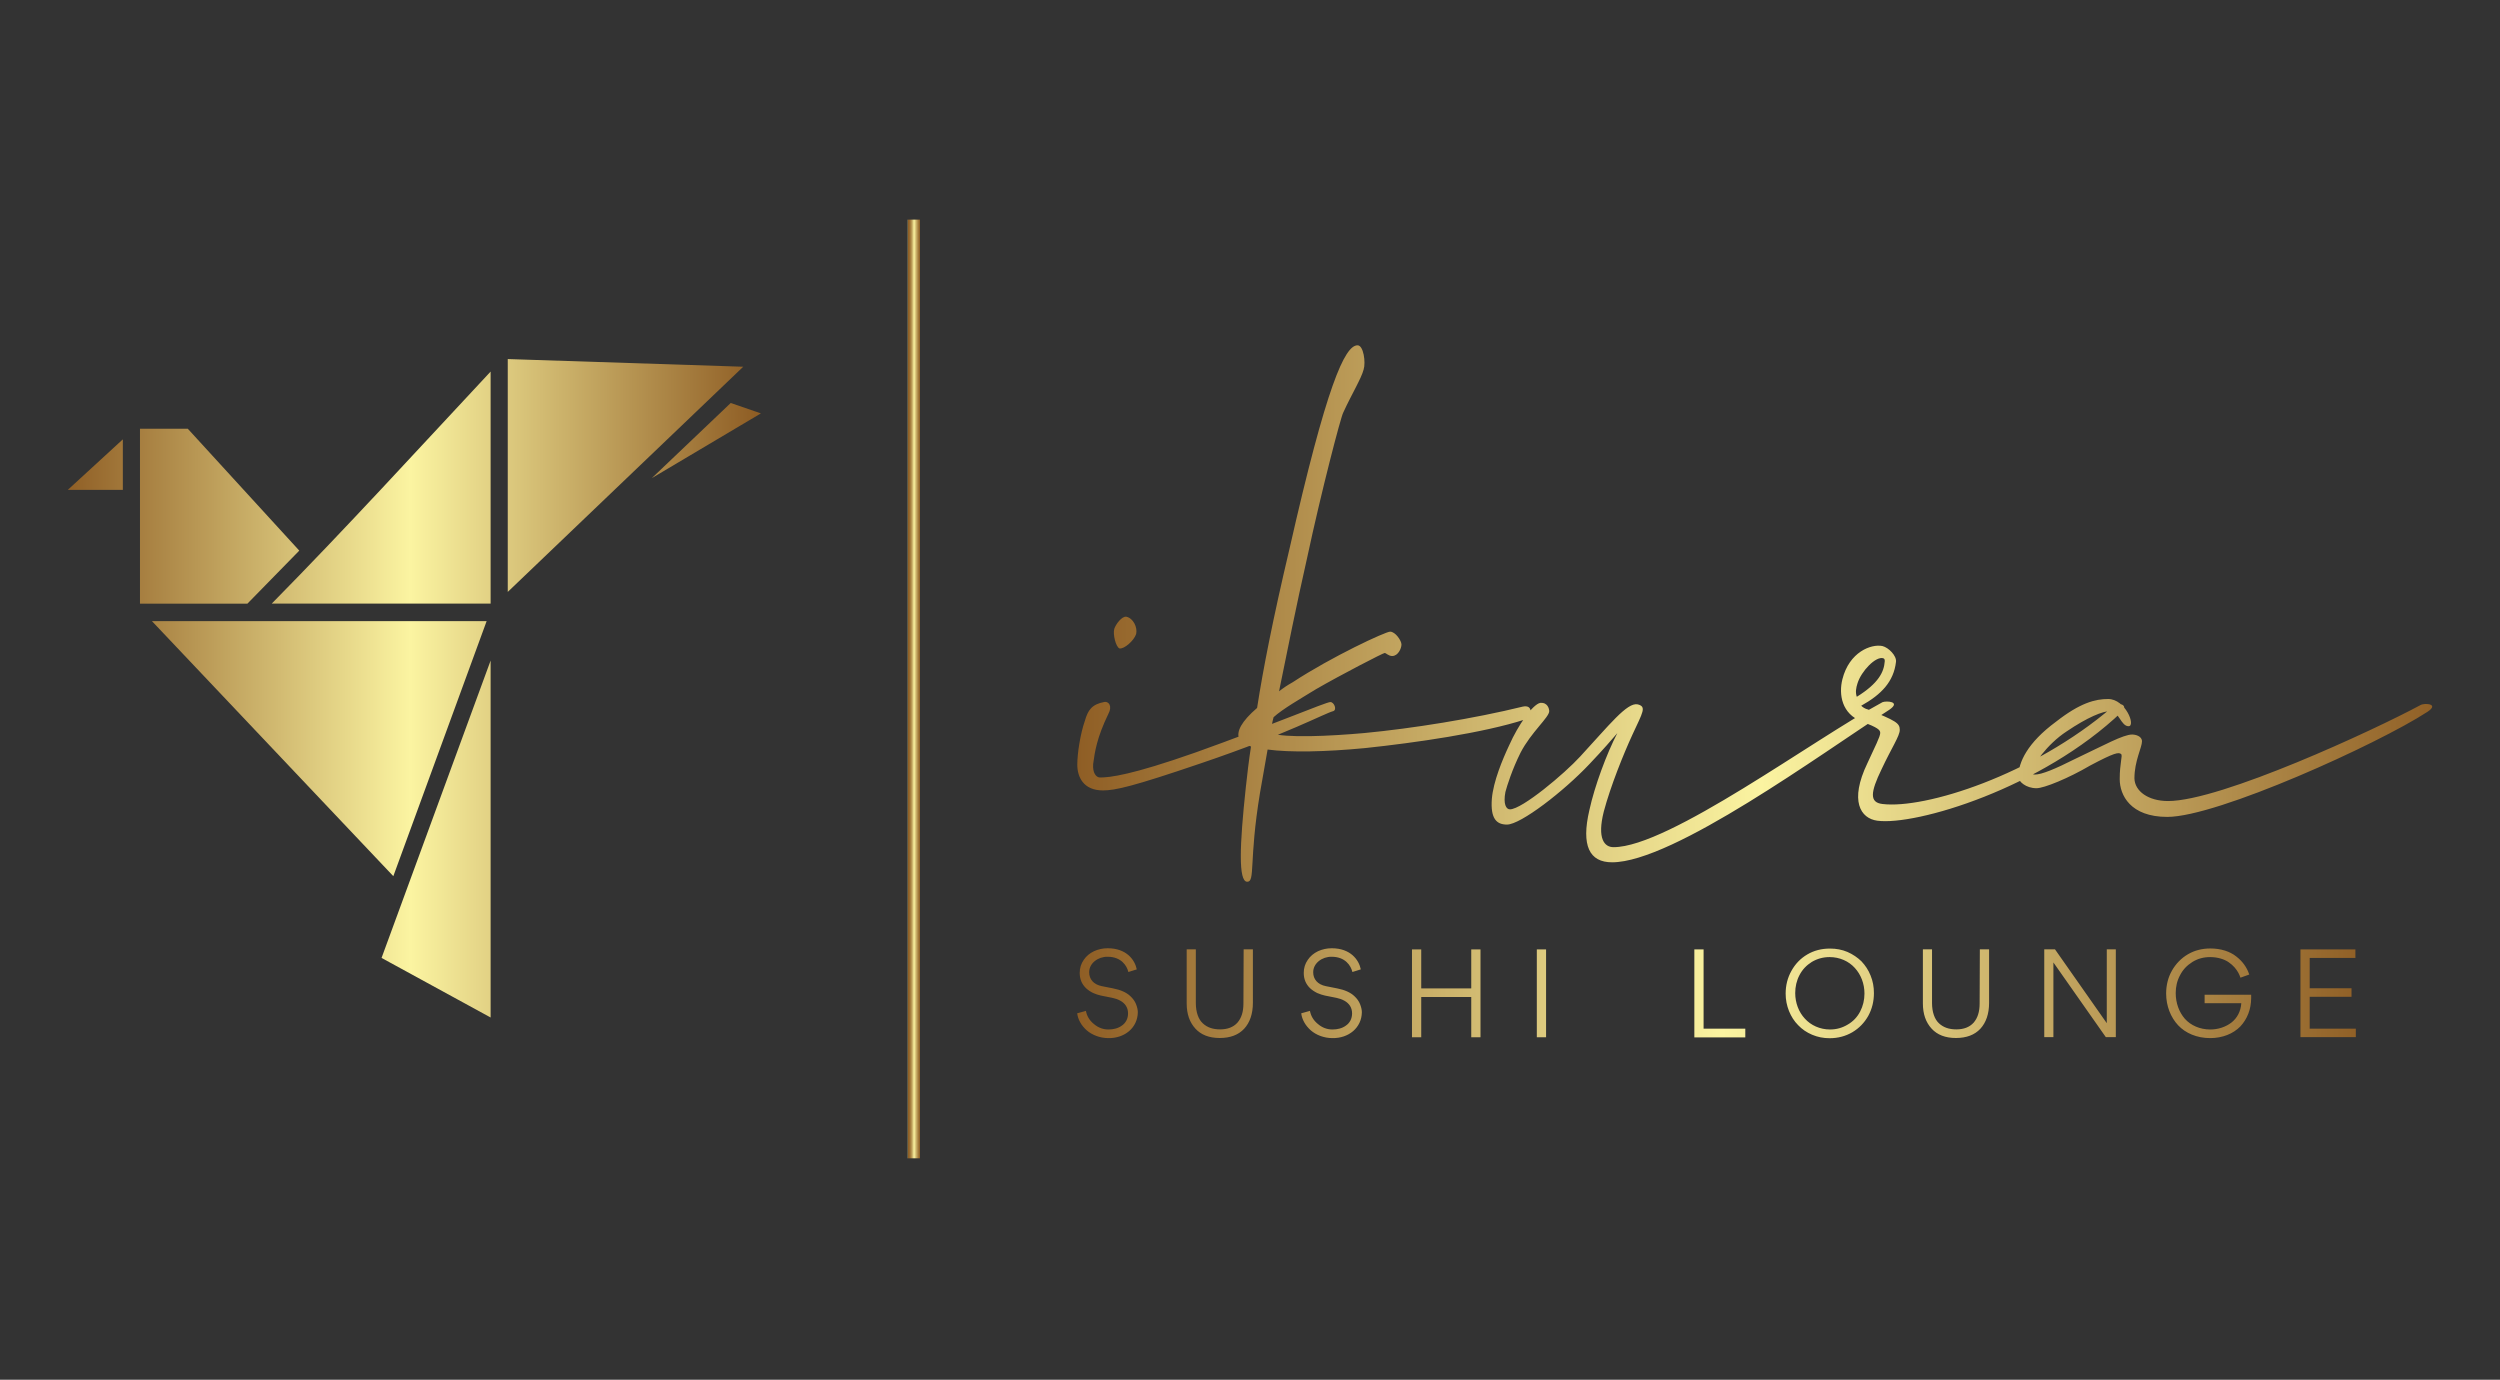 <?xml version="1.0" encoding="utf-8"?>
<!-- Generator: Adobe Illustrator 27.9.0, SVG Export Plug-In . SVG Version: 6.00 Build 0)  -->
<svg version="1.1" id="a" xmlns="http://www.w3.org/2000/svg" xmlns:xlink="http://www.w3.org/1999/xlink" x="0px" y="0px"
	 viewBox="0 0 2379.1 1313" style="enable-background:new 0 0 2379.1 1313;" xml:space="preserve">
<rect x="0" y="0" width="2379.1" height="1313" fill="#333333" stroke="none"/>
<style type="text/css">
	.st0{fill:url(#SVGID_1_);}
	.st1{fill:url(#SVGID_00000048472119186399326250000001983582094164693380_);}
	.st2{fill:url(#SVGID_00000005965105831933874960000007264809848562345357_);}
	.st3{fill:url(#SVGID_00000135666215359581301730000002755596201281551499_);}
</style>
<linearGradient id="SVGID_1_" gradientUnits="userSpaceOnUse" x1="767.834" y1="-359.845" x2="768.834" y2="-359.845" gradientTransform="matrix(659.65 0 0 626.59 -506437.406 226130.344)">
	<stop  offset="0" style="stop-color:#8F5E25"/>
	<stop  offset="0.5" style="stop-color:#FBF4A1"/>
	<stop  offset="1" style="stop-color:#8F5E25"/>
</linearGradient>
<path class="st0" d="M466.9,628.6v339.7l-103.8-56.7C397.7,817.2,432.3,722.9,466.9,628.6z M144.6,591.1h318.5l-88.8,242.7
	L144.6,591.1L144.6,591.1z M116.9,418.1v48.1H64.5L116.9,418.1z M133.2,408h45.5l106.1,116l-49.4,50.5H133.2
	C133.2,518.9,133.2,463.5,133.2,408L133.2,408z M695.4,383.5l28.7,9.9l-103.8,61.6L695.4,383.5L695.4,383.5z M466.9,353.6v220.8
	H258.6C329.6,502.4,397.8,427.6,466.9,353.6z M483.2,341.7l224.1,7.3L483.2,563.3L483.2,341.7L483.2,341.7z"/>
<linearGradient id="SVGID_00000070811354288399443090000010549389633787174312_" gradientUnits="userSpaceOnUse" x1="702.707" y1="-359.565" x2="703.707" y2="-359.565" gradientTransform="matrix(11.6 0 0 1183.57 -7287.48 426225.812)">
	<stop  offset="0" style="stop-color:#FBF4A1"/>
	<stop  offset="0" style="stop-color:#8F5E25"/>
	<stop  offset="8.000000e-02" style="stop-color:#926228"/>
	<stop  offset="0.16" style="stop-color:#9B6F33"/>
	<stop  offset="0.25" style="stop-color:#AB8646"/>
	<stop  offset="0.34" style="stop-color:#C2A55F"/>
	<stop  offset="0.43" style="stop-color:#DECC80"/>
	<stop  offset="0.51" style="stop-color:#FBF4A1"/>
	<stop  offset="0.52" style="stop-color:#F7EF9D"/>
	<stop  offset="0.69" style="stop-color:#CBB16A"/>
	<stop  offset="0.83" style="stop-color:#AA8444"/>
	<stop  offset="0.94" style="stop-color:#96682D"/>
	<stop  offset="1" style="stop-color:#8F5E25"/>
</linearGradient>
<rect x="863.9" y="209" style="fill:url(#SVGID_00000070811354288399443090000010549389633787174312_);" width="11.6" height="893.3"/>
<linearGradient id="SVGID_00000092454416814607066210000018040772270035299249_" gradientUnits="userSpaceOnUse" x1="768.404" y1="-359.971" x2="769.404" y2="-359.971" gradientTransform="matrix(1289.43 0 0 510.5 -989777.625 184348.938)">
	<stop  offset="0" style="stop-color:#8F5E25"/>
	<stop  offset="0.5" style="stop-color:#FBF4A1"/>
	<stop  offset="1" style="stop-color:#8F5E25"/>
</linearGradient>
<path style="fill:url(#SVGID_00000092454416814607066210000018040772270035299249_);" d="M2063.2,762.3
	c50.3,0,196.3-67.6,240.2-91.3c3.6-2.2,18.7-1.4,6.5,6.5c-47.5,30.9-199.9,99.9-247.4,99.9c-35.2,0-45.3-20.8-45.3-36
	s2.9-22.3,1.4-23.7c-2.2-2.2-6.5-1.4-29.5,10.8c-20.8,12.2-43.9,21.6-51.1,21.6c-10.1,0-17.3-6.5-17.3-10.8
	c0-13.7,8.6-32.4,35.9-52.5c23-18,37.4-21.6,49.6-21.6c16.5,0,26.6,25.9,19.4,25.9s-9.3-14.4-17.3-14.4c-7.2,0-21.6,5.8-41.7,19.4
	c-18.7,12.2-33.1,33.1-33.1,38.8c0,1.4,0.7,2.2,2.9,2.2c6.5,0,18.7-5,38.8-15.1c27.3-12.9,45.3-23,53.9-23c2.9,0,9.3,1.4,9.3,6.5
	c0,5.8-7.2,18.7-7.2,35.2C2031.5,753,2044.5,762.3,2063.2,762.3L2063.2,762.3z M1767.7,650.2c-1.4,4.3-2.2,8.6-0.7,12.9
	c20.8-12.9,25.9-23.7,26.6-33.8c0-1.4,0-2.2-1.4-2.9C1785,624.3,1771.3,638.7,1767.7,650.2L1767.7,650.2z M1786.4,781
	c-15.8-2.2-26.6-18.7-9.3-54.7c7.2-15.8,12.2-25.2,12.2-28.8c0-2.9-2.2-5-17.3-10.8c-19.4-7.2-22.3-25.9-18.7-40.3
	c6.5-25.9,27.3-33.8,38.1-31.6c5.8,1.4,13.7,9.3,12.9,15.1c-2.2,18.7-13.7,30.9-33.1,41.7c1.4,1.4,3.6,2.9,6.5,3.6
	c26.6,10.8,30.2,12.9,30.2,19.4c0,5.8-7.9,17.3-17.3,37.4c-10.8,22.3-11.5,31.6,0.7,33.1c40.3,5,143.1-27.3,218.6-92
	c7.2-6.5,15.8-1.4,9.3,4.3C1943.1,750.1,1823.1,786,1786.4,781L1786.4,781z M1512.5,771c5-23,16.5-53.9,26.6-73.3
	c-5,5.8-12.9,15.1-26.6,29.5c-24.4,25.9-65.4,57.5-78.4,57.5c-10.1,0-15.8-5.8-14.4-24.5c1.4-16.5,10.1-37.4,16.5-51
	c8.6-19.4,22.3-38.8,29.5-40.3c7.2-0.7,8.6,5.8,8.6,7.9c0,5.8-17.3,20.1-27.3,39.5c-7.9,15.8-12.9,31.6-14.4,37.4
	c-2.2,11.5,0.7,16.5,4.3,16.5c11.5,0,51.8-33.8,66.9-50.3c27.3-29.5,44.6-51.8,54.7-49.6c8.6,2.2,5,7.2-5,28.8
	c-8.6,18.7-20.8,48.9-27.3,73.3c-6.5,25.9,0.7,33.8,9.3,33.8c52.5,0,190.6-102.8,256-138c3.6-1.4,18-0.7,6.5,7.2
	c-64.7,41.7-205.7,145.2-263.9,145.2C1512.5,820.6,1504.6,804.8,1512.5,771L1512.5,771z M1324.9,624.3c-3.6,0-5.8-2.9-7.2-2.9
	s-41.7,20.8-65.4,34.5c-15.1,9.3-31.6,18.7-40.3,26.6c-1.4,5-2.2,10.1-2.9,15.1c13.7,5,56.8,2.9,89.2,0
	c45.3-4.3,104.3-13.7,151-25.2c10.8-2.2,7.9,10.8,2.2,12.2c-39.6,12.9-105,22.3-152.4,27.3c-37.4,3.6-71.2,4.3-92.8,1.4l-7.2,41
	c-10.8,65.4-4.3,84.8-12.2,84.8c-8.6,0-7.2-35.2-1.4-89.2c1.4-12.9,2.9-25.9,5-39.5c-6.5-2.2-10.1-5-11.5-7.9
	c-2.2-6.5,2.2-15.8,17.3-28.8c5.8-37.4,15.1-84.8,30.9-151.7c35.2-155.3,52.5-193.4,64.7-193.4c5.8,0,7.9,16.5,5.8,23
	c-2.2,8.6-11.5,23.7-19.4,41c-2.2,3.6-20.8,74.8-34.5,138.8c-10.1,44.6-18.7,87.7-26.6,126.5c3.6-2.9,7.9-5.8,12.9-8.6
	c37.4-24.5,88.4-48.2,92.8-48.2c5,0,10.8,8.6,10.8,12.2S1330.6,624.2,1324.9,624.3L1324.9,624.3z M1065.4,617.1
	c-3.6-1.4-6.5-13.7-5-18.7c1.4-4.3,7.2-12.2,11.5-11.5c6.5,1.4,10.8,10.1,9.3,16.5C1079,609.9,1069.7,617.8,1065.4,617.1
	L1065.4,617.1z M1266,668.1c3.6,0,6.5,7.2,2.9,8.6c-8.6,2.2-43.2,21.6-125.8,49.6c-65.4,22.3-82,25.9-93.5,25.9
	c-18.7,0-24.4-12.9-24.4-24.5c0-10.8,2.9-29.5,7.2-41.7c2.9-10.1,6.5-15.8,18.7-18c3.6-0.7,7.9,3.6,3.6,11.5
	c-10.8,22.3-12.9,36-14.4,47.5c-0.7,8.6,2.9,12.9,6.5,12.9c9.3,0,29.5-2.2,90.6-23.7C1207.8,691.1,1261.7,668.1,1266,668.1
	L1266,668.1z"/>
<linearGradient id="SVGID_00000155132940688291061940000012654421923250743205_" gradientUnits="userSpaceOnUse" x1="768.404" y1="-363.579" x2="769.347" y2="-363.579" gradientTransform="matrix(1289.43 0 0 81.23 -989777.625 30478.781)">
	<stop  offset="0" style="stop-color:#8F5E25"/>
	<stop  offset="0.5" style="stop-color:#FBF4A1"/>
	<stop  offset="1" style="stop-color:#8F5E25"/>
</linearGradient>
<path style="fill:url(#SVGID_00000155132940688291061940000012654421923250743205_);" d="M2189.2,987.1v-83.6h52.3v8.1h-43.5v28.9
	h39.8v8.1h-39.8v30.3h43.9v8.1H2189.2L2189.2,987.1z M2140.5,927.4l-8.4,3c-1-3-2.4-6.1-5.7-9.9c-1.6-1.7-3.4-3.4-5.5-4.8
	c-4.1-2.9-10.6-4.9-17.6-4.9c-6.3,0-11.9,1.5-17,4.7c-5.1,3.2-9,7.3-11.7,12.6c-2.8,5.2-4.1,10.8-4.1,17c0,9.4,3.2,18.1,8.7,24.4
	c5.6,6.3,14.3,10.2,24.2,10.2c7.5,0,14.6-2.4,20-6.5c5.4-4.1,9.1-10.8,9.5-18.5H2098v-8.1h44.3v3.2c0,10.6-3.8,20.1-10.3,27
	c-6.7,6.9-16.9,11.1-28.7,11.1c-12.5,0-23.4-4.6-30.5-12.2c-7.1-7.6-11.4-18.4-11.4-30.2c0-7.9,1.8-15.3,5.5-21.8
	c3.7-6.5,8.7-11.7,15.1-15.5c6.4-3.8,13.7-5.6,21.5-5.6c9.9,0,18.6,2.8,24.6,7.6C2134.2,914.9,2138.2,920.6,2140.5,927.4
	L2140.5,927.4z M2004.9,903.4h8.6v83.6h-9.5l-49.9-71.1v71.1h-8.7v-83.6h10.2l49.3,70.3L2004.9,903.4L2004.9,903.4z M1884.1,903.4
	h8.8v50.9c0,10.6-2.9,18.8-8.3,24.7c-5.5,5.9-13.3,8.8-23.3,8.8s-17.7-3-23.1-8.9c-5.5-6-8.3-13.9-8.3-24v-51.5h8.7v51.1
	c0,8.8,2.5,15.6,6.7,19.4c4.2,3.9,9.6,5.7,16.4,5.7c7.1,0,12.6-2.1,16.5-6.4c3.8-4.4,5.7-10.3,5.7-18.2L1884.1,903.4L1884.1,903.4z
	 M1774.3,945.5c0-9.4-3.4-18.1-9.2-24.4c-5.7-6.3-14.3-10.3-24-10.3c-6.2,0-11.8,1.6-16.9,4.6c-5.1,3.2-9,7.3-11.7,12.5
	c-2.8,5.3-4.1,11-4.1,17.2c0,9.3,3.4,18.1,9.2,24.3c5.7,6.3,14.3,10.3,23.9,10.3c6.2,0,11.8-1.6,16.9-4.7c5.2-3,9.1-7.2,11.8-12.4
	C1772.9,957.4,1774.3,951.7,1774.3,945.5L1774.3,945.5z M1783.3,945.1c0,7.9-1.8,15.1-5.4,21.7c-3.7,6.5-8.7,11.7-15.1,15.5
	c-6.5,3.8-13.7,5.7-21.7,5.7c-5.9,0-11.4-1.1-16.6-3.3c-5.2-2.2-9.6-5.2-13.3-9.1c-3.7-3.7-6.5-8.1-8.7-13.4
	c-2.1-5.3-3.2-10.8-3.2-16.6c0-7.9,1.8-15.1,5.5-21.7c3.6-6.5,8.6-11.8,15.1-15.6c6.4-3.8,13.7-5.6,21.6-5.6c5.9,0,11.4,1,16.6,3.2
	c5.2,2.3,9.6,5.3,13.3,8.9c3.7,3.9,6.7,8.4,8.7,13.5C1782.3,933.6,1783.3,939.1,1783.3,945.1L1783.3,945.1z M1612.4,987.1v-83.6h8.8
	v75.4h39.7v8.3H1612.4L1612.4,987.1z M1462.5,987.1v-83.6h8.8v83.6H1462.5z M1400.1,987.1v-38.3h-47.6v38.3h-8.8v-83.6h8.8v37.1
	h47.6v-37.1h8.8v83.6H1400.1z M1267.9,987.9c-7.9,0-15.5-3-20.4-7.3c-5.2-4.5-8.5-10.4-9.2-16.3l8.3-2.3c0.9,4.9,3.4,9.1,7.6,12.5
	c4,3.4,8.6,5.2,13.8,5.2c4.8,0,9.3-1.1,12.8-3.7c3.6-2.4,5.9-6.5,5.9-11.6c0-5.9-3.1-9.6-7-11.9c-2.8-1.6-5.2-2.3-7.9-2.9l-11-2.2
	c-2.3-0.5-4.7-1.3-7.3-2.4c-2.6-1.3-4.9-2.8-6.9-4.7c-3.9-3.8-5.9-8.6-5.9-14.5c0-4.6,1.3-8.7,3.8-12.3c2.5-3.7,5.7-6.3,9.8-8.3
	c4-1.8,8.3-2.8,13-2.8c18,0,25.9,11.1,27.7,20.1l-8,2.5c-1.4-6-6.8-14.5-19.7-14.5c-9-0.2-17.7,6.1-17.6,14.8
	c0,6.4,4,11.6,12.2,13.2l10.6,2.1c7.1,1.4,12.6,3.8,16.3,7.3c2.5,2.3,4.4,4.9,5.5,7.7c1.1,2.9,1.7,5.4,1.7,7.7
	C1295.8,978.1,1283.4,988.2,1267.9,987.9L1267.9,987.9z M1183.5,903.4h8.8v50.9c0,10.6-2.9,18.8-8.3,24.7
	c-5.5,5.9-13.3,8.8-23.3,8.8c-10,0-17.7-3-23.1-8.9c-5.5-6-8.3-13.9-8.3-24v-51.5h8.7v51.1c0,8.8,2.5,15.6,6.7,19.4
	c4.2,3.9,9.6,5.7,16.4,5.7c7.1,0,12.6-2.1,16.5-6.4c3.8-4.4,5.7-10.3,5.7-18.2L1183.5,903.4L1183.5,903.4z M1054.7,987.9
	c-7.9,0-15.5-3-20.4-7.3c-5.2-4.5-8.5-10.4-9.2-16.3l8.3-2.3c0.9,4.9,3.4,9.1,7.6,12.5c4,3.4,8.6,5.2,13.8,5.2
	c4.8,0,9.3-1.1,12.8-3.7c3.6-2.4,5.9-6.5,5.9-11.6c0-5.9-3.1-9.6-7-11.9c-2.8-1.6-5.2-2.3-7.9-2.9l-11-2.2c-2.3-0.5-4.7-1.3-7.3-2.4
	c-2.6-1.3-4.9-2.8-6.9-4.7c-3.9-3.8-5.9-8.6-5.9-14.5c0-4.6,1.3-8.7,3.8-12.3c2.5-3.7,5.7-6.3,9.8-8.3c4-1.8,8.3-2.8,13-2.8
	c18,0,25.9,11.1,27.7,20.1l-8,2.5c-1.4-6-6.8-14.5-19.7-14.5c-9-0.2-17.7,6.1-17.6,14.8c0,6.4,4,11.6,12.2,13.2l10.6,2.1
	c7.1,1.4,12.6,3.8,16.3,7.3c2.5,2.3,4.4,4.9,5.5,7.7c1.1,2.9,1.7,5.4,1.7,7.7C1082.6,978.1,1070.2,988.2,1054.7,987.9L1054.7,987.9z
	"/>
</svg>
